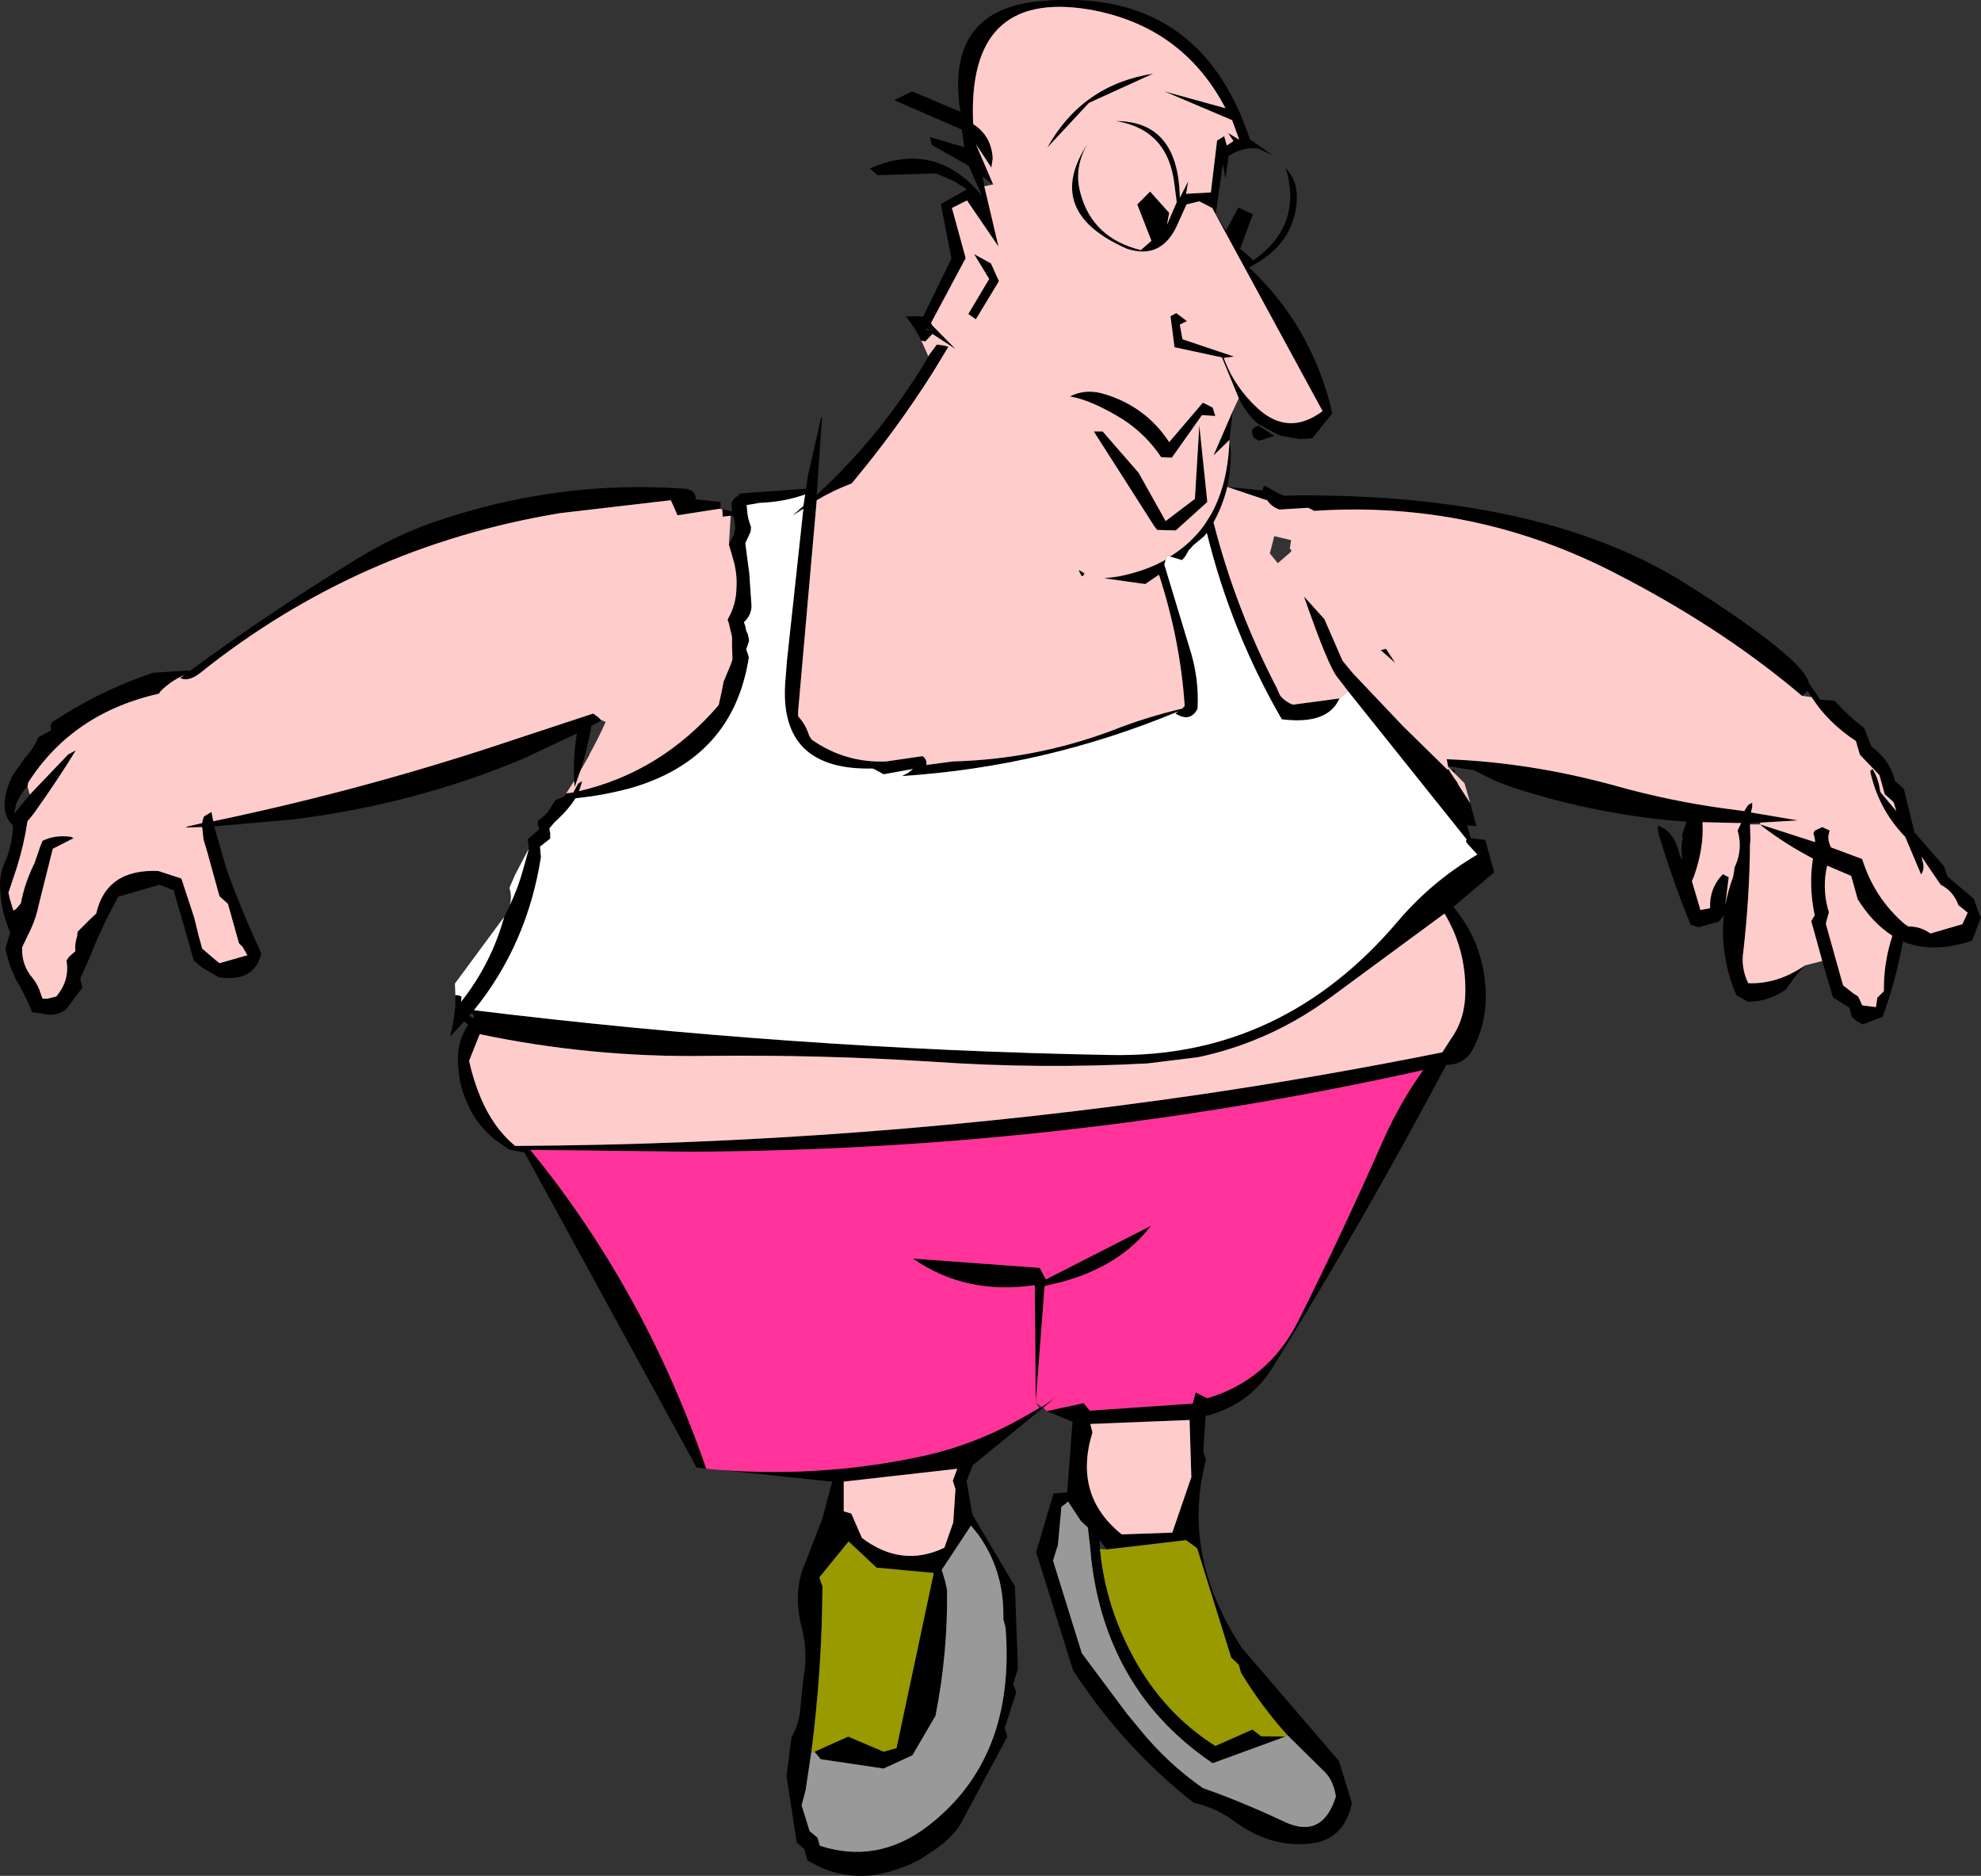 <?xml version="1.0" encoding="UTF-8" standalone="no"?>
<svg xmlns:xlink="http://www.w3.org/1999/xlink" height="211.5px" width="223.4px" xmlns="http://www.w3.org/2000/svg">
  <rect width="100%" height="100%" fill="#333333" stroke="none"/>
  <g transform="matrix(1.0, 0.0, 0.0, 1.0, 144.2, 188.6)">
    <path d="M-40.3 -150.2 Q-41.05 -151.7 -42.05 -152.9 L-40.95 -152.95 -40.1 -152.9 -36.9 -159.45 -38.1 -165.6 -35.15 -167.25 -36.65 -168.2 -38.65 -169.05 -45.25 -168.85 -46.1 -169.6 Q-42.15 -171.35 -38.8 -170.35 -37.45 -169.95 -36.15 -169.05 -34.75 -168.1 -33.45 -166.5 L-34.95 -169.9 -39.1 -172.25 -39.35 -173.15 -35.45 -172.0 -35.75 -174.0 -43.35 -177.3 -41.35 -178.3 -35.9 -176.0 Q-37.7 -187.65 -26.6 -188.5 -8.9 -190.0 -3.25 -172.9 L-0.65 -171.05 -2.25 -171.85 Q-3.95 -172.1 -5.65 -171.0 L-6.0 -168.5 -6.3 -170.1 -7.1 -164.45 -5.95 -162.6 -4.55 -165.2 -2.9 -164.45 -4.35 -160.55 -2.85 -159.25 Q2.75 -163.2 0.8 -169.65 2.15 -168.2 2.05 -166.05 1.75 -161.0 -3.35 -158.45 3.8 -151.75 6.05 -142.0 L3.8 -139.2 2.45 -139.1 2.0 -139.15 0.1 -139.5 -2.2 -140.75 -2.25 -140.75 Q-3.6 -141.85 -4.5 -143.7 L-6.4 -148.3 -11.75 -149.45 -12.2 -152.95 -11.55 -153.3 -10.35 -152.4 -11.15 -152.0 -10.85 -150.35 -5.05 -148.4 -6.2 -148.25 Q-5.0 -144.95 -2.3 -142.5 1.15 -139.4 4.95 -142.25 L-7.5 -165.15 -8.95 -165.9 -10.4 -165.55 -11.5 -163.1 Q-13.3 -159.3 -17.1 -160.55 -26.6 -164.7 -21.55 -172.4 -23.15 -169.65 -22.35 -166.8 -21.0 -161.75 -15.55 -160.4 L-14.35 -161.45 -15.95 -165.55 -14.5 -167.0 -12.35 -164.6 -12.6 -163.25 -11.5 -165.8 -11.75 -167.75 Q-12.45 -174.0 -18.35 -174.95 -11.3 -174.95 -11.15 -166.3 L-10.2 -168.15 -10.45 -166.75 -7.65 -166.9 -6.95 -172.75 -6.15 -173.25 -5.85 -172.2 -5.1 -172.7 -5.7 -173.6 -4.45 -172.85 -5.25 -175.05 -12.9 -178.3 -6.0 -176.4 Q-10.9 -185.75 -21.5 -187.55 -35.2 -189.75 -34.45 -174.6 -32.4 -173.3 -32.25 -170.75 L-32.4 -169.7 -34.15 -172.35 -32.2 -167.8 -33.4 -168.7 -33.2 -167.6 -31.6 -160.8 -35.15 -166.0 -36.85 -165.15 -35.3 -159.5 -39.2 -152.2 -39.1 -151.95 -36.45 -149.25 -39.05 -150.95 -39.85 -150.1 -40.3 -150.2 M-5.2 -142.2 L-5.55 -139.0 -5.4 -137.6 Q-5.4 -135.55 -5.8 -133.7 L-1.8 -133.3 -1.75 -133.65 -1.6 -133.85 -0.25 -133.1 -0.2 -133.1 -0.2 -133.05 0.65 -132.7 2.45 -132.75 Q30.0 -132.8 45.9 -122.8 53.4 -118.05 56.9 -115.05 59.55 -112.8 59.8 -111.55 L60.75 -110.2 60.95 -109.85 61.1 -109.7 62.7 -109.6 Q64.2 -107.9 66.05 -106.5 L66.65 -104.9 66.85 -104.4 Q68.7 -103.1 69.35 -101.05 L69.5 -100.55 70.5 -99.65 71.7 -94.75 75.05 -90.9 75.2 -90.4 75.4 -89.8 78.4 -87.25 78.95 -85.65 79.2 -85.15 78.2 -82.55 Q73.8 -81.05 70.4 -82.45 69.6 -78.05 68.1 -73.95 L65.85 -73.1 65.15 -73.5 64.65 -73.9 64.5 -74.45 64.35 -75.0 62.5 -76.15 61.3 -80.25 60.35 -83.7 60.05 -84.75 60.45 -85.4 Q59.75 -88.65 60.25 -91.8 57.25 -93.35 54.5 -95.45 L54.3 -95.65 60.5 -93.65 60.45 -94.1 60.3 -94.65 60.45 -94.95 61.3 -95.35 62.15 -94.95 Q61.8 -94.15 62.2 -93.25 L62.3 -93.05 65.8 -91.75 Q67.15 -87.4 70.55 -84.45 L71.0 -84.15 Q72.4 -84.15 73.5 -83.35 L77.1 -84.4 77.7 -85.7 76.65 -86.55 Q76.1 -88.1 74.65 -88.85 L72.5 -92.0 72.6 -91.55 Q72.9 -90.7 72.45 -90.0 L70.65 -94.25 Q69.05 -95.9 68.05 -97.85 67.15 -99.6 66.7 -101.65 L66.95 -101.9 Q67.55 -101.0 67.75 -99.85 L67.85 -99.3 69.65 -97.15 69.35 -98.15 68.35 -99.05 67.9 -100.65 67.75 -101.2 65.55 -103.5 65.25 -104.5 65.1 -105.05 Q61.95 -107.1 60.1 -110.0 L59.65 -110.7 59.45 -110.5 59.0 -110.15 58.05 -110.95 Q49.4 -118.1 38.0 -123.95 22.05 -132.2 4.0 -131.0 L3.55 -131.25 Q3.4 -131.25 3.35 -131.35 L0.1 -131.15 Q-0.8 -131.45 -1.3 -132.2 L-1.65 -132.3 -5.8 -133.7 Q-6.3 -131.6 -7.35 -129.7 -4.85 -119.95 -0.25 -111.1 L0.15 -110.2 Q0.7 -109.5 1.6 -109.15 L6.85 -109.85 Q5.55 -106.85 0.35 -107.5 -5.35 -117.35 -8.1 -128.5 L-8.45 -128.1 -9.6 -127.15 -10.15 -126.55 -10.55 -125.85 -10.9 -125.45 -12.25 -125.85 Q-9.9 -127.3 -8.35 -129.45 L-7.6 -130.65 Q-6.8 -132.1 -6.3 -133.85 -5.65 -136.2 -5.55 -139.0 L-7.35 -137.25 -5.2 -142.2 M59.35 -79.75 Q58.2 -78.55 57.2 -77.05 55.35 -75.7 52.95 -75.65 L51.6 -76.4 Q50.05 -80.15 50.1 -83.85 L50.15 -84.65 50.2 -85.4 49.65 -84.7 47.35 -84.05 46.45 -84.35 Q44.45 -89.25 42.9 -94.4 42.75 -94.9 42.75 -95.5 44.6 -95.0 45.25 -92.1 L45.55 -91.6 Q45.3 -92.85 45.55 -94.05 L45.5 -94.5 46.0 -95.95 Q36.3 -96.65 26.75 -99.7 24.3 -100.5 22.1 -101.75 L19.15 -102.2 19.1 -102.15 19.0 -102.75 18.95 -103.0 Q28.4 -102.65 38.0 -100.0 44.05 -98.3 50.25 -97.45 L52.5 -97.15 52.95 -97.85 53.4 -98.1 53.4 -97.6 53.25 -97.0 58.55 -96.1 54.3 -95.85 53.15 -95.8 53.15 -95.65 53.15 -95.55 53.2 -93.9 53.15 -93.4 Q53.1 -87.45 52.4 -81.35 52.1 -79.5 52.95 -77.75 56.2 -77.6 59.35 -79.75 M19.4 -101.85 L19.8 -101.8 19.85 -101.6 19.9 -101.35 19.4 -101.85 M21.6 -98.05 L22.3 -95.45 21.25 -95.55 21.65 -94.1 23.3 -93.9 24.3 -90.25 19.7 -86.35 Q23.35 -82.0 23.35 -76.15 23.35 -73.05 21.85 -70.2 20.8 -68.5 18.9 -68.55 9.6 -51.0 -0.7 -34.4 -3.35 -30.15 -8.25 -28.95 L-8.5 -24.9 -8.2 -24.0 Q-11.05 -13.25 -4.15 -2.8 L6.8 9.95 8.25 14.7 Q7.5 18.4 4.3 19.15 -0.6 20.0 -5.0 16.75 -7.1 15.2 -9.6 14.65 -17.65 8.3 -23.2 -0.3 L-27.35 -13.6 -25.4 -20.2 -23.85 -20.35 -23.25 -28.3 -26.15 -29.5 -22.0 -30.4 -21.3 -29.55 -9.7 -30.35 -9.35 -31.6 -8.05 -30.95 Q-1.2 -33.0 2.15 -39.55 7.25 -49.75 11.9 -60.3 13.75 -64.4 16.3 -67.95 -24.35 -58.9 -66.3 -58.75 L-84.4 -58.95 Q-71.55 -43.25 -64.55 -23.0 L-65.65 -23.15 -85.05 -58.65 -86.8 -59.0 -88.45 -60.15 Q-90.65 -62.0 -91.65 -64.55 -92.35 -66.15 -92.5 -68.05 L-92.5 -68.15 Q-92.85 -70.9 -91.4 -73.05 L-91.85 -73.45 -93.45 -71.7 Q-93.0 -73.45 -92.85 -75.25 L-92.85 -76.4 -92.6 -76.4 -92.15 -76.25 -92.2 -75.65 Q-88.8 -79.95 -87.35 -85.2 L-86.7 -86.55 Q-85.75 -88.55 -85.2 -90.6 L-84.6 -92.75 -84.6 -92.85 -84.6 -93.35 -84.7 -93.95 -83.4 -95.1 -83.55 -95.65 -83.5 -96.1 Q-82.55 -96.7 -82.0 -97.7 L-81.55 -98.4 -80.55 -98.8 -80.35 -99.15 -79.55 -99.25 -79.0 -100.25 -78.7 -100.45 -78.55 -100.5 -78.9 -99.4 Q-69.65 -101.55 -63.15 -109.1 L-62.8 -110.7 -62.6 -111.75 -61.8 -113.65 -61.6 -114.25 -61.65 -115.8 -61.65 -116.8 -62.0 -118.3 -62.15 -118.75 Q-61.2 -120.35 -61.15 -122.25 -61.05 -123.8 -61.45 -125.3 L-62.0 -127.2 -61.75 -127.7 -61.45 -128.35 -61.3 -128.95 Q-61.25 -129.7 -61.55 -130.45 L-61.8 -130.45 -62.7 -130.35 -62.75 -131.2 -61.75 -130.95 -61.65 -130.95 -61.7 -131.8 -61.7 -131.95 -61.35 -132.45 -61.2 -132.55 -60.8 -132.85 -60.85 -132.95 -53.3 -133.5 -53.1 -134.95 -51.6 -141.5 -51.5 -141.6 -52.1 -132.8 Q-44.75 -139.55 -39.5 -148.4 L-39.45 -148.55 -38.55 -149.75 -37.8 -149.65 -37.25 -149.5 -38.95 -146.7 Q-43.05 -140.2 -48.15 -134.1 -50.25 -133.3 -52.1 -132.2 L-54.2 -108.35 -54.2 -107.85 Q-53.3 -106.85 -52.95 -105.65 L-52.65 -105.2 Q-48.85 -102.55 -44.25 -102.75 L-40.15 -103.35 Q-39.6 -102.9 -39.75 -102.35 L-36.7 -102.75 Q-27.4 -103.0 -18.75 -106.25 -14.95 -107.75 -10.9 -108.7 L-10.6 -109.0 Q-11.1 -116.45 -13.5 -123.8 L-15.05 -122.75 -19.7 -123.4 -18.1 -123.6 Q-15.8 -124.05 -13.9 -124.9 L-13.0 -125.35 -12.75 -125.5 -12.9 -124.95 -10.1 -115.7 Q-8.95 -112.2 -9.15 -108.7 -9.95 -107.1 -11.65 -108.15 L-11.3 -108.4 Q-26.3 -102.15 -42.5 -101.1 L-41.8 -101.45 -41.25 -101.9 -44.55 -101.3 -45.55 -101.85 -45.8 -101.95 Q-56.35 -101.7 -55.65 -111.65 L-55.45 -114.15 -53.6 -131.25 -54.85 -130.45 -53.6 -131.55 -53.4 -132.85 Q-55.8 -132.0 -58.55 -131.9 L-60.0 -131.65 -59.9 -130.6 -59.8 -130.1 -59.65 -129.6 -59.5 -129.15 -59.55 -128.65 -59.85 -128.0 -60.15 -127.35 -59.7 -123.95 -59.45 -120.3 Q-59.45 -119.25 -60.3 -118.45 L-60.15 -118.0 -60.05 -117.5 -59.85 -117.05 -59.75 -116.55 Q-59.7 -116.35 -59.8 -116.1 L-60.05 -115.4 -59.9 -114.95 -59.75 -114.5 Q-61.5 -103.1 -73.05 -99.75 -76.2 -98.9 -79.3 -98.6 -80.1 -97.3 -81.65 -95.9 L-82.25 -95.2 -82.15 -94.65 -82.15 -94.05 -83.3 -93.15 -83.2 -91.95 Q-84.75 -82.1 -90.75 -74.7 -54.75 -70.3 -18.85 -69.65 0.4 -69.3 13.5 -84.8 17.3 -89.25 22.4 -92.25 L21.35 -93.4 Q21.0 -93.75 21.2 -93.95 L7.8 -110.7 6.65 -112.2 Q5.65 -113.3 2.85 -121.35 L5.15 -118.8 7.2 -114.1 8.4 -112.65 8.5 -112.55 14.0 -106.75 19.0 -101.85 19.2 -101.85 19.25 -101.7 19.7 -101.0 20.1 -100.45 20.3 -100.05 21.6 -98.05 M-26.55 -29.9 L-34.5 -23.4 -35.2 -21.6 -34.55 -17.85 -29.75 -9.75 -29.4 -0.45 -29.95 1.25 -29.6 2.2 -30.9 6.25 -30.6 7.2 -35.95 17.2 Q-37.0 18.7 -38.5 19.75 L-40.45 21.05 Q-42.05 21.9 -43.8 22.4 -48.7 23.85 -53.15 21.15 L-53.5 19.85 -54.35 19.15 -55.5 11.65 -54.95 7.3 Q-54.1 5.8 -53.95 4.15 L-53.85 2.95 -53.6 0.65 Q-53.05 -2.3 -53.8 -5.15 -54.65 -8.35 -53.8 -11.35 L-51.5 -17.25 -50.35 -21.55 -62.75 -22.85 Q-51.0 -22.0 -39.6 -24.55 -34.7 -25.7 -30.2 -28.05 -28.6 -28.9 -27.0 -29.85 L-26.75 -29.95 -25.2 -31.0 -26.55 -29.9 M-79.45 -100.55 Q-79.6 -103.05 -79.15 -105.9 L-85.1 -103.1 Q-97.45 -97.9 -111.25 -96.2 L-119.8 -95.45 -120.05 -95.45 -118.65 -90.6 Q-117.0 -86.0 -114.9 -81.5 L-114.75 -81.05 Q-115.5 -77.85 -119.5 -78.4 L-121.4 -79.5 -122.35 -80.3 -123.6 -84.75 -124.2 -86.75 -124.6 -88.2 -125.3 -88.5 -126.2 -88.85 -130.85 -87.5 Q-132.7 -84.2 -134.0 -80.85 L-134.6 -79.5 -135.15 -78.25 -135.05 -77.8 -134.9 -77.25 -136.45 -75.2 -136.7 -74.85 Q-137.95 -73.85 -139.55 -74.35 L-140.55 -74.45 Q-141.35 -76.4 -142.45 -78.25 L-143.05 -79.65 -143.35 -80.65 -143.6 -81.6 -143.25 -82.8 -143.05 -83.4 -143.2 -83.8 Q-144.2 -86.3 -144.2 -89.0 -144.15 -90.35 -143.55 -91.6 -142.75 -93.6 -142.75 -95.55 -144.6 -97.3 -142.8 -101.15 L-141.35 -103.2 Q-140.4 -104.2 -139.9 -105.45 L-138.45 -106.25 -138.5 -106.75 -138.35 -107.15 Q-132.95 -110.75 -126.9 -112.75 L-122.95 -113.0 -122.8 -112.95 Q-113.6 -119.7 -104.0 -125.55 -99.85 -128.1 -95.65 -129.6 -81.5 -134.55 -67.0 -133.5 -65.7 -133.4 -65.75 -132.3 L-62.95 -132.0 -62.95 -131.25 -67.8 -130.5 -68.1 -131.2 -68.55 -132.2 -81.0 -130.75 Q-103.8 -127.0 -121.65 -112.7 -122.95 -111.7 -123.9 -112.15 L-123.4 -112.5 Q-125.0 -111.8 -126.15 -110.6 L-126.25 -110.4 Q-136.0 -108.2 -141.0 -100.4 L-141.1 -99.95 Q-141.95 -99.05 -142.4 -97.9 L-142.6 -96.85 -140.85 -99.0 -136.5 -103.55 -135.65 -104.0 Q-137.5 -100.95 -140.3 -97.0 L-140.45 -96.8 -141.1 -96.0 Q-141.5 -93.35 -142.3 -90.8 L-143.05 -88.55 -143.25 -87.95 -143.1 -87.3 -143.0 -86.95 -142.85 -86.45 -142.7 -85.95 -142.4 -86.1 -141.85 -86.75 Q-141.4 -89.1 -140.3 -91.3 L-139.65 -93.2 -139.4 -93.8 Q-138.0 -94.5 -136.2 -94.25 L-135.9 -94.1 -138.25 -92.9 -139.85 -86.5 Q-140.1 -85.25 -140.65 -84.0 L-141.7 -81.8 Q-141.8 -79.8 -140.5 -78.3 -139.9 -77.55 -139.6 -76.55 L-139.4 -76.0 -138.85 -76.0 -137.85 -76.25 Q-136.9 -77.4 -136.7 -78.6 -136.55 -79.4 -136.7 -80.3 L-136.4 -80.75 -135.7 -81.35 Q-135.8 -82.15 -135.5 -83.05 L-135.45 -83.55 -134.05 -84.95 -133.35 -85.6 Q-132.2 -90.65 -126.35 -90.4 L-123.75 -89.55 -122.3 -85.15 -121.8 -83.1 -121.4 -81.65 -120.0 -80.45 -119.45 -80.0 -116.3 -80.9 -116.85 -81.85 -117.25 -82.25 -117.95 -84.75 -118.5 -86.7 -119.0 -87.15 -119.45 -87.55 -120.8 -92.45 -121.25 -93.95 -121.4 -95.35 -123.25 -95.3 -123.1 -95.4 -121.4 -95.8 -121.35 -96.1 -121.2 -96.55 -120.35 -97.05 -120.15 -96.0 -119.95 -96.05 Q-102.7 -99.65 -85.95 -105.3 L-77.3 -108.15 -76.75 -107.75 -76.45 -107.45 -76.5 -107.3 -77.5 -106.75 Q-77.95 -104.15 -78.75 -101.7 L-79.4 -99.85 -79.45 -100.55 M47.8 -95.8 Q47.95 -93.0 46.85 -89.85 L46.6 -89.25 47.4 -86.55 47.55 -86.0 48.65 -86.2 Q48.55 -88.45 50.1 -90.05 50.4 -89.85 50.75 -89.7 L50.35 -86.5 Q50.65 -88.15 51.25 -89.75 L51.4 -90.7 51.4 -90.8 51.5 -91.0 Q52.35 -92.95 51.75 -94.95 L52.05 -95.6 52.1 -95.7 52.15 -95.8 47.8 -95.9 47.8 -95.8 M61.85 -91.0 Q61.3 -88.65 61.9 -86.25 L62.05 -85.75 61.85 -85.05 61.7 -84.45 63.35 -78.55 63.65 -77.5 64.8 -76.6 65.35 -76.25 65.6 -75.7 65.8 -75.25 67.35 -75.05 67.45 -75.7 67.5 -76.1 67.65 -76.25 68.25 -76.85 Q68.2 -79.95 69.15 -82.9 L69.2 -83.1 Q67.0 -84.5 65.3 -87.2 L64.7 -89.35 64.55 -89.85 61.85 -91.0 M11.5 -115.3 L12.1 -115.45 13.15 -113.85 11.5 -115.3 M21.05 -76.85 Q21.1 -81.6 18.7 -85.6 L6.2 -76.4 Q-0.8 -71.15 -9.1 -69.4 L-14.8 -68.7 Q-26.95 -68.05 -39.15 -68.9 -51.75 -69.7 -64.45 -69.55 -77.5 -69.35 -90.1 -72.0 L-91.3 -69.0 Q-90.85 -66.9 -90.0 -64.85 -88.55 -61.4 -86.1 -59.4 -47.0 -59.6 -8.5 -65.25 5.0 -67.25 18.45 -69.95 L19.45 -71.5 Q21.05 -73.75 21.05 -76.85 M0.75 7.2 L-7.45 10.2 Q-11.95 7.15 -15.0 3.15 -20.1 -3.6 -21.15 -12.9 L-21.25 -14.05 -21.5 -16.2 -21.5 -16.35 -22.3 -17.1 -23.75 -19.3 -24.5 -18.7 -24.9 -14.4 -25.45 -12.65 -22.2 -2.2 -17.05 4.7 -17.0 4.75 -15.6 6.45 Q-12.5 10.25 -8.55 13.0 -4.0 14.6 0.75 16.85 4.95 18.75 6.45 13.95 6.15 11.95 4.9 10.9 L0.95 7.0 Q-1.9 3.85 -4.25 0.0 L-4.5 -0.9 -5.35 -1.7 -9.2 -14.05 -10.45 -14.95 -19.4 -13.9 -20.25 -15.05 -20.2 -14.85 -20.15 -13.95 Q-19.55 -7.5 -16.3 -1.6 -12.9 4.6 -7.15 8.25 L-2.95 6.4 -2.0 7.15 0.75 7.2 M-26.1 -171.95 Q-22.15 -179.05 -14.15 -180.3 L-21.4 -177.0 -26.1 -171.95 M-39.8 -151.45 L-39.25 -151.2 -39.65 -151.55 -39.8 -151.45 M-32.45 -158.9 L-31.55 -156.9 -34.15 -152.6 -35.0 -153.2 -32.65 -157.15 -34.35 -159.95 -32.45 -158.9 M-22.4 -123.95 L-22.55 -124.35 -21.9 -123.95 -22.0 -123.75 Q-22.15 -123.45 -22.4 -123.95 M-19.75 -144.2 Q-15.0 -142.8 -12.35 -138.75 L-8.55 -143.2 -7.45 -142.65 -7.15 -141.7 -8.65 -141.8 -12.05 -137.0 -13.25 -137.05 Q-14.95 -139.6 -17.55 -141.3 -21.1 -143.5 -23.55 -143.9 -21.8 -144.8 -19.75 -144.2 M-19.85 -139.95 L-15.8 -135.3 -12.75 -129.85 -9.45 -132.35 -8.95 -140.65 -8.05 -132.0 -11.6 -128.8 -13.7 -128.85 -14.05 -129.3 -16.6 -133.3 -20.85 -139.95 -19.85 -139.95 M-2.45 -140.55 L-2.25 -140.6 -0.5 -139.45 -2.25 -138.9 -2.75 -139.2 Q-3.4 -140.2 -2.45 -140.55 M-77.95 -103.4 L-77.9 -103.6 -77.8 -103.5 -77.95 -103.4 M-27.4 -30.5 L-27.5 -43.7 Q-35.3 -42.55 -41.25 -46.7 L-26.95 -45.65 -26.25 -44.35 -14.4 -50.4 Q-17.85 -45.85 -24.5 -44.05 L-26.4 -43.6 -27.4 -30.5 M-36.25 -23.0 L-49.05 -21.55 -49.05 -18.2 -48.2 -17.95 -47.0 -15.2 Q-42.5 -11.8 -37.7 -14.1 L-36.7 -16.95 -36.45 -20.7 -36.75 -21.65 -36.25 -23.0 M-21.0 -27.1 Q-23.2 -20.0 -17.7 -15.6 L-12.0 -15.8 -9.85 -22.05 -10.05 -28.5 -21.25 -28.05 -21.0 -27.1 M-91.3 -74.1 L-90.85 -73.8 -90.7 -74.05 -91.0 -74.4 -91.3 -74.1 M-52.7 8.9 L-53.35 13.25 -53.8 14.95 -52.9 17.85 -52.0 18.6 -51.75 19.5 Q-45.3 21.6 -39.65 17.35 -29.65 9.75 -30.8 -5.05 L-31.05 -6.05 -31.05 -6.6 Q-31.05 -11.65 -33.9 -15.6 L-34.7 -16.6 -38.0 -11.6 -37.65 -10.45 -37.4 -9.35 Q-37.3 -2.25 -38.7 4.85 L-41.3 9.3 -44.55 10.8 -51.65 9.75 -52.35 8.9 -48.55 7.2 -44.55 8.9 -43.1 8.5 -38.9 -11.25 -45.35 -11.85 -48.5 -14.8 -51.8 -10.75 -51.45 -9.75 Q-51.5 -0.35 -52.7 8.9" fill="#000000" fill-rule="evenodd" stroke="none"/>
    <path d="M-4.5 -143.7 L-5.2 -142.2 -7.35 -137.25 -5.55 -139.0 Q-5.65 -136.2 -6.3 -133.85 -6.8 -132.1 -7.6 -130.65 L-8.35 -129.45 Q-9.9 -127.3 -12.25 -125.85 L-12.6 -125.95 -12.75 -125.5 -13.0 -125.35 -13.9 -124.9 Q-15.8 -124.05 -18.1 -123.6 L-19.7 -123.4 -15.05 -122.75 -13.5 -123.8 Q-11.1 -116.45 -10.6 -109.0 L-10.9 -108.7 Q-14.95 -107.75 -18.75 -106.25 -27.4 -103.0 -36.7 -102.75 L-39.75 -102.35 Q-39.6 -102.9 -40.15 -103.35 L-44.25 -102.75 Q-48.85 -102.55 -52.65 -105.2 L-52.95 -105.65 Q-53.3 -106.85 -54.2 -107.85 L-54.2 -108.35 -52.1 -132.2 Q-50.25 -133.3 -48.15 -134.1 -43.05 -140.2 -38.95 -146.7 L-37.25 -149.5 -37.8 -149.65 -38.55 -149.75 -39.45 -148.55 -39.5 -148.4 -40.3 -150.2 -39.85 -150.1 -39.05 -150.95 -36.45 -149.25 -39.1 -151.95 -39.2 -152.2 -35.3 -159.5 -36.85 -165.15 -35.15 -166.0 -31.6 -160.8 -33.2 -167.6 -32.2 -167.8 -34.15 -172.35 -32.4 -169.7 -32.25 -170.75 Q-32.4 -173.3 -34.45 -174.6 -35.2 -189.75 -21.5 -187.55 -10.9 -185.75 -6.0 -176.4 L-12.9 -178.3 -5.25 -175.05 -4.45 -172.85 -5.7 -173.6 -5.1 -172.7 -5.85 -172.2 -6.15 -173.25 -6.95 -172.75 -7.65 -166.9 -10.45 -166.75 -10.2 -168.15 -11.15 -166.3 Q-11.3 -174.95 -18.35 -174.95 -12.45 -174.0 -11.75 -167.75 L-11.5 -165.8 -12.6 -163.25 -12.35 -164.6 -14.5 -167.0 -15.95 -165.55 -14.35 -161.45 -15.55 -160.4 Q-21.0 -161.75 -22.35 -166.8 -23.15 -169.65 -21.55 -172.4 -26.6 -164.7 -17.1 -160.55 -13.3 -159.3 -11.5 -163.1 L-10.4 -165.55 -8.95 -165.9 -7.5 -165.15 4.95 -142.25 Q1.15 -139.4 -2.3 -142.5 -5.0 -144.95 -6.2 -148.25 L-5.05 -148.4 -10.85 -150.35 -11.15 -152.0 -10.35 -152.4 -11.55 -153.3 -12.2 -152.95 -11.75 -149.45 -6.4 -148.3 -4.5 -143.7 M61.3 -80.25 L59.35 -79.75 Q56.2 -77.6 52.95 -77.75 52.1 -79.5 52.4 -81.35 53.1 -87.45 53.15 -93.4 L53.2 -93.9 53.15 -95.55 53.15 -95.65 54.3 -95.65 54.3 -95.85 58.55 -96.1 53.25 -97.0 53.4 -97.6 53.4 -98.1 52.95 -97.85 52.5 -97.15 50.25 -97.45 Q44.05 -98.3 38.0 -100.0 28.4 -102.65 18.95 -103.0 L19.0 -102.75 19.1 -102.15 19.15 -102.1 19.4 -101.85 19.9 -101.35 20.95 -100.3 21.6 -98.05 20.3 -100.05 20.1 -100.45 19.7 -101.0 19.25 -101.7 19.2 -101.85 19.0 -101.85 14.0 -106.75 8.5 -112.55 8.4 -112.65 7.2 -114.1 5.15 -118.8 2.85 -121.35 Q5.65 -113.3 6.65 -112.2 L7.8 -110.7 6.85 -109.85 1.6 -109.15 Q0.7 -109.5 0.15 -110.2 L-0.25 -111.1 Q-4.85 -119.95 -7.35 -129.7 -6.3 -131.6 -5.8 -133.7 L-1.65 -132.3 -1.3 -132.2 Q-0.8 -131.45 0.1 -131.15 L3.35 -131.35 Q3.4 -131.25 3.55 -131.25 L4.0 -131.0 Q22.05 -132.2 38.0 -123.95 49.4 -118.1 58.05 -110.95 L59.0 -110.15 60.1 -110.0 Q61.95 -107.1 65.1 -105.05 L65.25 -104.5 65.55 -103.5 67.75 -101.2 67.9 -100.65 68.35 -99.05 69.35 -98.15 69.65 -97.15 67.85 -99.3 67.75 -99.85 Q67.55 -101.0 66.95 -101.9 L66.7 -101.65 Q67.15 -99.6 68.05 -97.85 69.05 -95.9 70.65 -94.25 L72.45 -90.0 Q72.9 -90.7 72.6 -91.55 L72.5 -92.0 74.65 -88.85 Q76.1 -88.1 76.65 -86.55 L77.7 -85.7 77.1 -84.4 73.5 -83.35 Q72.4 -84.15 71.0 -84.15 L70.55 -84.45 Q67.15 -87.4 65.8 -91.75 L62.3 -93.05 62.2 -93.25 Q61.8 -94.15 62.15 -94.95 L61.3 -95.35 60.45 -94.95 60.3 -94.65 60.45 -94.1 60.5 -93.65 54.3 -95.65 54.5 -95.45 Q57.25 -93.35 60.25 -91.8 59.75 -88.65 60.45 -85.4 L60.05 -84.75 60.35 -83.7 61.3 -80.25 M-80.35 -99.15 L-79.45 -100.55 -79.4 -99.85 -78.75 -101.7 -77.75 -103.45 -77.75 -103.5 Q-76.75 -105.3 -75.9 -107.2 L-76.45 -107.45 -76.75 -107.75 -77.3 -108.15 -85.95 -105.3 Q-102.7 -99.65 -119.95 -96.05 L-120.15 -96.0 -120.35 -97.05 -121.2 -96.55 -121.35 -96.1 -121.4 -95.8 -123.1 -95.4 -123.25 -95.3 -121.4 -95.35 -121.25 -93.95 -120.8 -92.45 -119.45 -87.55 -119.0 -87.15 -118.5 -86.7 -117.95 -84.75 -117.25 -82.25 -116.85 -81.85 -116.3 -80.9 -119.45 -80.0 -120.0 -80.45 -121.4 -81.65 -121.8 -83.1 -122.3 -85.15 -123.75 -89.55 -126.35 -90.4 Q-132.2 -90.65 -133.35 -85.6 L-134.05 -84.95 -135.45 -83.55 -135.5 -83.05 Q-135.8 -82.15 -135.7 -81.35 L-136.4 -80.75 -136.7 -80.3 Q-136.55 -79.4 -136.7 -78.6 -136.9 -77.4 -137.85 -76.25 L-138.85 -76.0 -139.4 -76.0 -139.6 -76.55 Q-139.9 -77.55 -140.5 -78.3 -141.8 -79.8 -141.7 -81.8 L-140.65 -84.0 Q-140.1 -85.25 -139.85 -86.5 L-138.25 -92.9 -135.9 -94.1 -136.2 -94.25 Q-138.0 -94.5 -139.4 -93.8 L-139.65 -93.2 -140.3 -91.3 Q-141.4 -89.1 -141.85 -86.75 L-142.4 -86.1 -142.7 -85.95 -142.85 -86.45 -143.0 -86.95 -143.1 -87.3 -143.25 -87.95 -143.05 -88.55 -142.3 -90.8 Q-141.5 -93.35 -141.1 -96.0 L-140.45 -96.8 -140.3 -97.0 Q-137.5 -100.95 -135.65 -104.0 L-136.5 -103.55 -140.85 -99.0 -141.1 -99.95 -141.0 -100.4 Q-136.0 -108.2 -126.25 -110.4 L-126.15 -110.6 Q-125.0 -111.8 -123.4 -112.5 L-123.9 -112.15 Q-122.95 -111.7 -121.65 -112.7 -103.8 -127.0 -81.0 -130.75 L-68.55 -132.2 -68.1 -131.2 -67.8 -130.5 -62.95 -131.25 -62.95 -131.2 -62.75 -131.2 -62.7 -130.35 -61.8 -130.45 -62.0 -127.2 -61.45 -125.3 Q-61.05 -123.8 -61.15 -122.25 -61.2 -120.35 -62.15 -118.75 L-62.0 -118.3 -61.65 -116.8 -61.65 -115.8 -61.6 -114.25 -61.8 -113.65 -62.6 -111.75 -62.8 -110.7 -63.15 -109.1 Q-69.65 -101.55 -78.9 -99.4 L-78.55 -100.5 -78.7 -100.45 -79.0 -100.25 -79.55 -99.25 -80.35 -99.15 M1.45 -126.55 L1.25 -126.75 1.4 -127.7 -0.5 -128.15 -1.0 -126.2 -0.1 -125.1 1.4 -126.4 1.4 -126.5 1.45 -126.55 M47.8 -95.8 L47.8 -95.9 52.15 -95.8 52.1 -95.7 52.05 -95.6 51.75 -94.95 Q52.35 -92.95 51.5 -91.0 L51.4 -90.8 51.4 -90.7 51.25 -89.75 Q50.65 -88.15 50.35 -86.5 L50.75 -89.7 Q50.4 -89.85 50.1 -90.05 48.55 -88.45 48.65 -86.2 L47.55 -86.0 47.4 -86.55 46.6 -89.25 46.85 -89.85 Q47.95 -93.0 47.8 -95.8 M61.85 -91.0 L64.55 -89.85 64.7 -89.35 65.3 -87.2 Q67.0 -84.5 69.2 -83.1 L69.15 -82.9 Q68.2 -79.95 68.25 -76.85 L67.65 -76.25 67.5 -76.1 67.45 -75.7 67.35 -75.05 65.8 -75.25 65.6 -75.7 65.35 -76.25 64.8 -76.6 63.65 -77.5 63.35 -78.55 61.7 -84.45 61.85 -85.05 62.05 -85.75 61.9 -86.25 Q61.3 -88.65 61.85 -91.0 M11.5 -115.3 L13.15 -113.85 12.1 -115.45 11.5 -115.3 M21.05 -76.85 Q21.05 -73.75 19.45 -71.5 L18.45 -69.95 Q5.0 -67.25 -8.5 -65.25 -47.0 -59.6 -86.1 -59.4 -88.55 -61.4 -90.0 -64.85 -90.85 -66.9 -91.3 -69.0 L-90.1 -72.0 Q-77.5 -69.35 -64.45 -69.55 -51.75 -69.7 -39.15 -68.9 -26.95 -68.05 -14.8 -68.7 L-9.1 -69.4 Q-0.8 -71.15 6.2 -76.4 L18.7 -85.6 Q21.1 -81.6 21.05 -76.85 M-26.1 -171.95 L-21.4 -177.0 -14.15 -180.3 Q-22.15 -179.05 -26.1 -171.95 M-19.85 -139.95 L-20.85 -139.95 -16.6 -133.3 -14.05 -129.3 -13.7 -128.85 -11.6 -128.8 -8.05 -132.0 -8.95 -140.65 -9.45 -132.35 -12.75 -129.85 -15.8 -135.3 -19.85 -139.95 M-19.75 -144.2 Q-21.8 -144.8 -23.55 -143.9 -21.1 -143.5 -17.55 -141.3 -14.95 -139.6 -13.25 -137.05 L-12.05 -137.0 -8.65 -141.8 -7.15 -141.7 -7.45 -142.65 -8.55 -143.2 -12.35 -138.75 Q-15.0 -142.8 -19.75 -144.2 M-22.4 -123.95 Q-22.15 -123.45 -22.0 -123.75 L-21.9 -123.95 -22.55 -124.35 -22.4 -123.95 M-32.45 -158.9 L-34.35 -159.95 -32.65 -157.15 -35.0 -153.2 -34.15 -152.6 -31.55 -156.9 -32.45 -158.9 M-36.25 -23.0 L-36.75 -21.65 -36.45 -20.7 -36.7 -16.95 -37.7 -14.1 Q-42.5 -11.8 -47.0 -15.2 L-48.2 -17.95 -49.05 -18.2 -49.05 -21.55 -36.25 -23.0 M-21.0 -27.1 L-21.25 -28.05 -10.05 -28.5 -9.85 -22.05 -12.0 -15.8 -17.7 -15.6 Q-23.2 -20.0 -21.0 -27.1" fill="#ffcccc" fill-rule="evenodd" stroke="none"/>
    <path d="M-92.85 -76.4 L-92.9 -77.7 -87.55 -84.95 -87.35 -85.2 Q-88.8 -79.95 -92.2 -75.65 L-92.15 -76.25 -92.6 -76.4 -92.85 -76.4 M-86.7 -86.55 Q-86.45 -87.55 -86.75 -88.5 L-86.1 -90.0 -84.6 -92.85 -84.6 -92.75 -85.2 -90.6 Q-85.75 -88.55 -86.7 -86.55 M6.85 -109.85 L7.8 -110.7 21.2 -93.95 Q21.0 -93.75 21.35 -93.4 L22.4 -92.25 Q17.3 -89.25 13.5 -84.8 0.4 -69.3 -18.85 -69.65 -54.75 -70.3 -90.75 -74.7 -84.75 -82.1 -83.2 -91.95 L-83.3 -93.15 -82.15 -94.05 -82.15 -94.65 -82.25 -95.2 -81.65 -95.9 Q-80.1 -97.3 -79.3 -98.6 -76.2 -98.9 -73.05 -99.75 -61.5 -103.1 -59.75 -114.5 L-59.9 -114.95 -60.05 -115.4 -59.8 -116.1 Q-59.7 -116.35 -59.75 -116.55 L-59.85 -117.05 -60.05 -117.5 -60.15 -118.0 -60.3 -118.45 Q-59.45 -119.25 -59.45 -120.3 L-59.7 -123.95 -60.15 -127.35 -59.85 -128.0 -59.55 -128.65 -59.5 -129.15 -59.65 -129.6 -59.8 -130.1 -59.9 -130.6 -60.0 -131.65 -58.55 -131.9 Q-55.8 -132.0 -53.4 -132.85 L-53.6 -131.55 -54.85 -130.45 -53.6 -131.25 -55.45 -114.15 -55.65 -111.65 Q-56.35 -101.7 -45.8 -101.95 L-45.55 -101.85 -44.55 -101.3 -41.25 -101.9 -41.8 -101.45 -42.5 -101.1 Q-26.3 -102.15 -11.3 -108.4 L-11.65 -108.15 Q-9.95 -107.1 -9.15 -108.7 -8.95 -112.2 -10.1 -115.7 L-12.9 -124.95 -12.75 -125.5 -12.6 -125.95 -12.25 -125.85 -10.9 -125.45 -10.55 -125.85 -10.15 -126.55 -9.6 -127.15 -8.45 -128.1 -8.1 -128.5 Q-5.35 -117.35 0.35 -107.5 5.55 -106.85 6.85 -109.85" fill="#ffffff" fill-rule="evenodd" stroke="none"/>
    <path d="M-26.15 -29.5 L-26.55 -29.9 -25.2 -31.0 -26.75 -29.95 -27.4 -30.5 -27.0 -29.85 Q-28.6 -28.9 -30.2 -28.05 -34.7 -25.7 -39.6 -24.55 -51.0 -22.0 -62.75 -22.85 L-64.55 -23.0 Q-71.55 -43.25 -84.4 -58.95 L-66.3 -58.75 Q-24.35 -58.9 16.3 -67.95 13.75 -64.4 11.9 -60.3 7.25 -49.75 2.15 -39.55 -1.2 -33.0 -8.05 -30.95 L-9.35 -31.6 -9.7 -30.35 -21.3 -29.55 -22.0 -30.4 -26.15 -29.5 M-27.4 -30.5 L-26.4 -43.6 -24.5 -44.05 Q-17.85 -45.85 -14.4 -50.4 L-26.25 -44.35 -26.95 -45.65 -41.25 -46.7 Q-35.3 -42.55 -27.5 -43.7 L-27.4 -30.5" fill="#ff3399" fill-rule="evenodd" stroke="none"/>
    <path d="M0.95 7.0 L4.9 10.9 Q6.15 11.95 6.45 13.95 4.95 18.75 0.75 16.85 -4.0 14.6 -8.55 13.0 -12.5 10.25 -15.6 6.45 L-17.0 4.75 -17.05 4.7 -22.2 -2.2 -25.45 -12.65 -24.9 -14.4 -24.5 -18.7 -23.75 -19.3 -22.3 -17.1 -21.5 -16.35 -21.5 -16.2 -21.25 -14.05 -21.15 -12.9 Q-20.1 -3.6 -15.0 3.15 -11.95 7.15 -7.45 10.2 L0.75 7.2 0.95 7.0 M-52.35 8.9 L-51.65 9.75 -44.55 10.8 -41.3 9.3 -38.7 4.85 Q-37.3 -2.25 -37.4 -9.35 L-37.65 -10.45 -38.0 -11.6 -34.7 -16.6 -33.9 -15.6 Q-31.05 -11.65 -31.05 -6.6 L-31.05 -6.05 -30.8 -5.05 Q-29.65 9.75 -39.65 17.35 -45.3 21.6 -51.75 19.5 L-52.0 18.6 -52.9 17.85 -53.8 14.95 -53.35 13.25 -52.7 8.9 -52.35 8.9" fill="#999999" fill-rule="evenodd" stroke="none"/>
    <path d="M0.95 7.0 L0.75 7.2 -2.0 7.15 -2.95 6.4 -7.15 8.25 Q-12.9 4.6 -16.3 -1.6 -19.55 -7.5 -20.15 -13.95 L-19.4 -13.9 -10.45 -14.95 -9.2 -14.05 -5.35 -1.7 -4.5 -0.9 -4.25 0.0 Q-1.9 3.85 0.95 7.0 M-52.35 8.9 L-52.7 8.9 Q-51.5 -0.35 -51.45 -9.75 L-51.8 -10.75 -48.5 -14.8 -45.35 -11.85 -38.9 -11.25 -43.1 8.5 -44.55 8.9 -48.55 7.2 -52.35 8.9" fill="#999900" fill-rule="evenodd" stroke="none"/>
  </g>
</svg>
